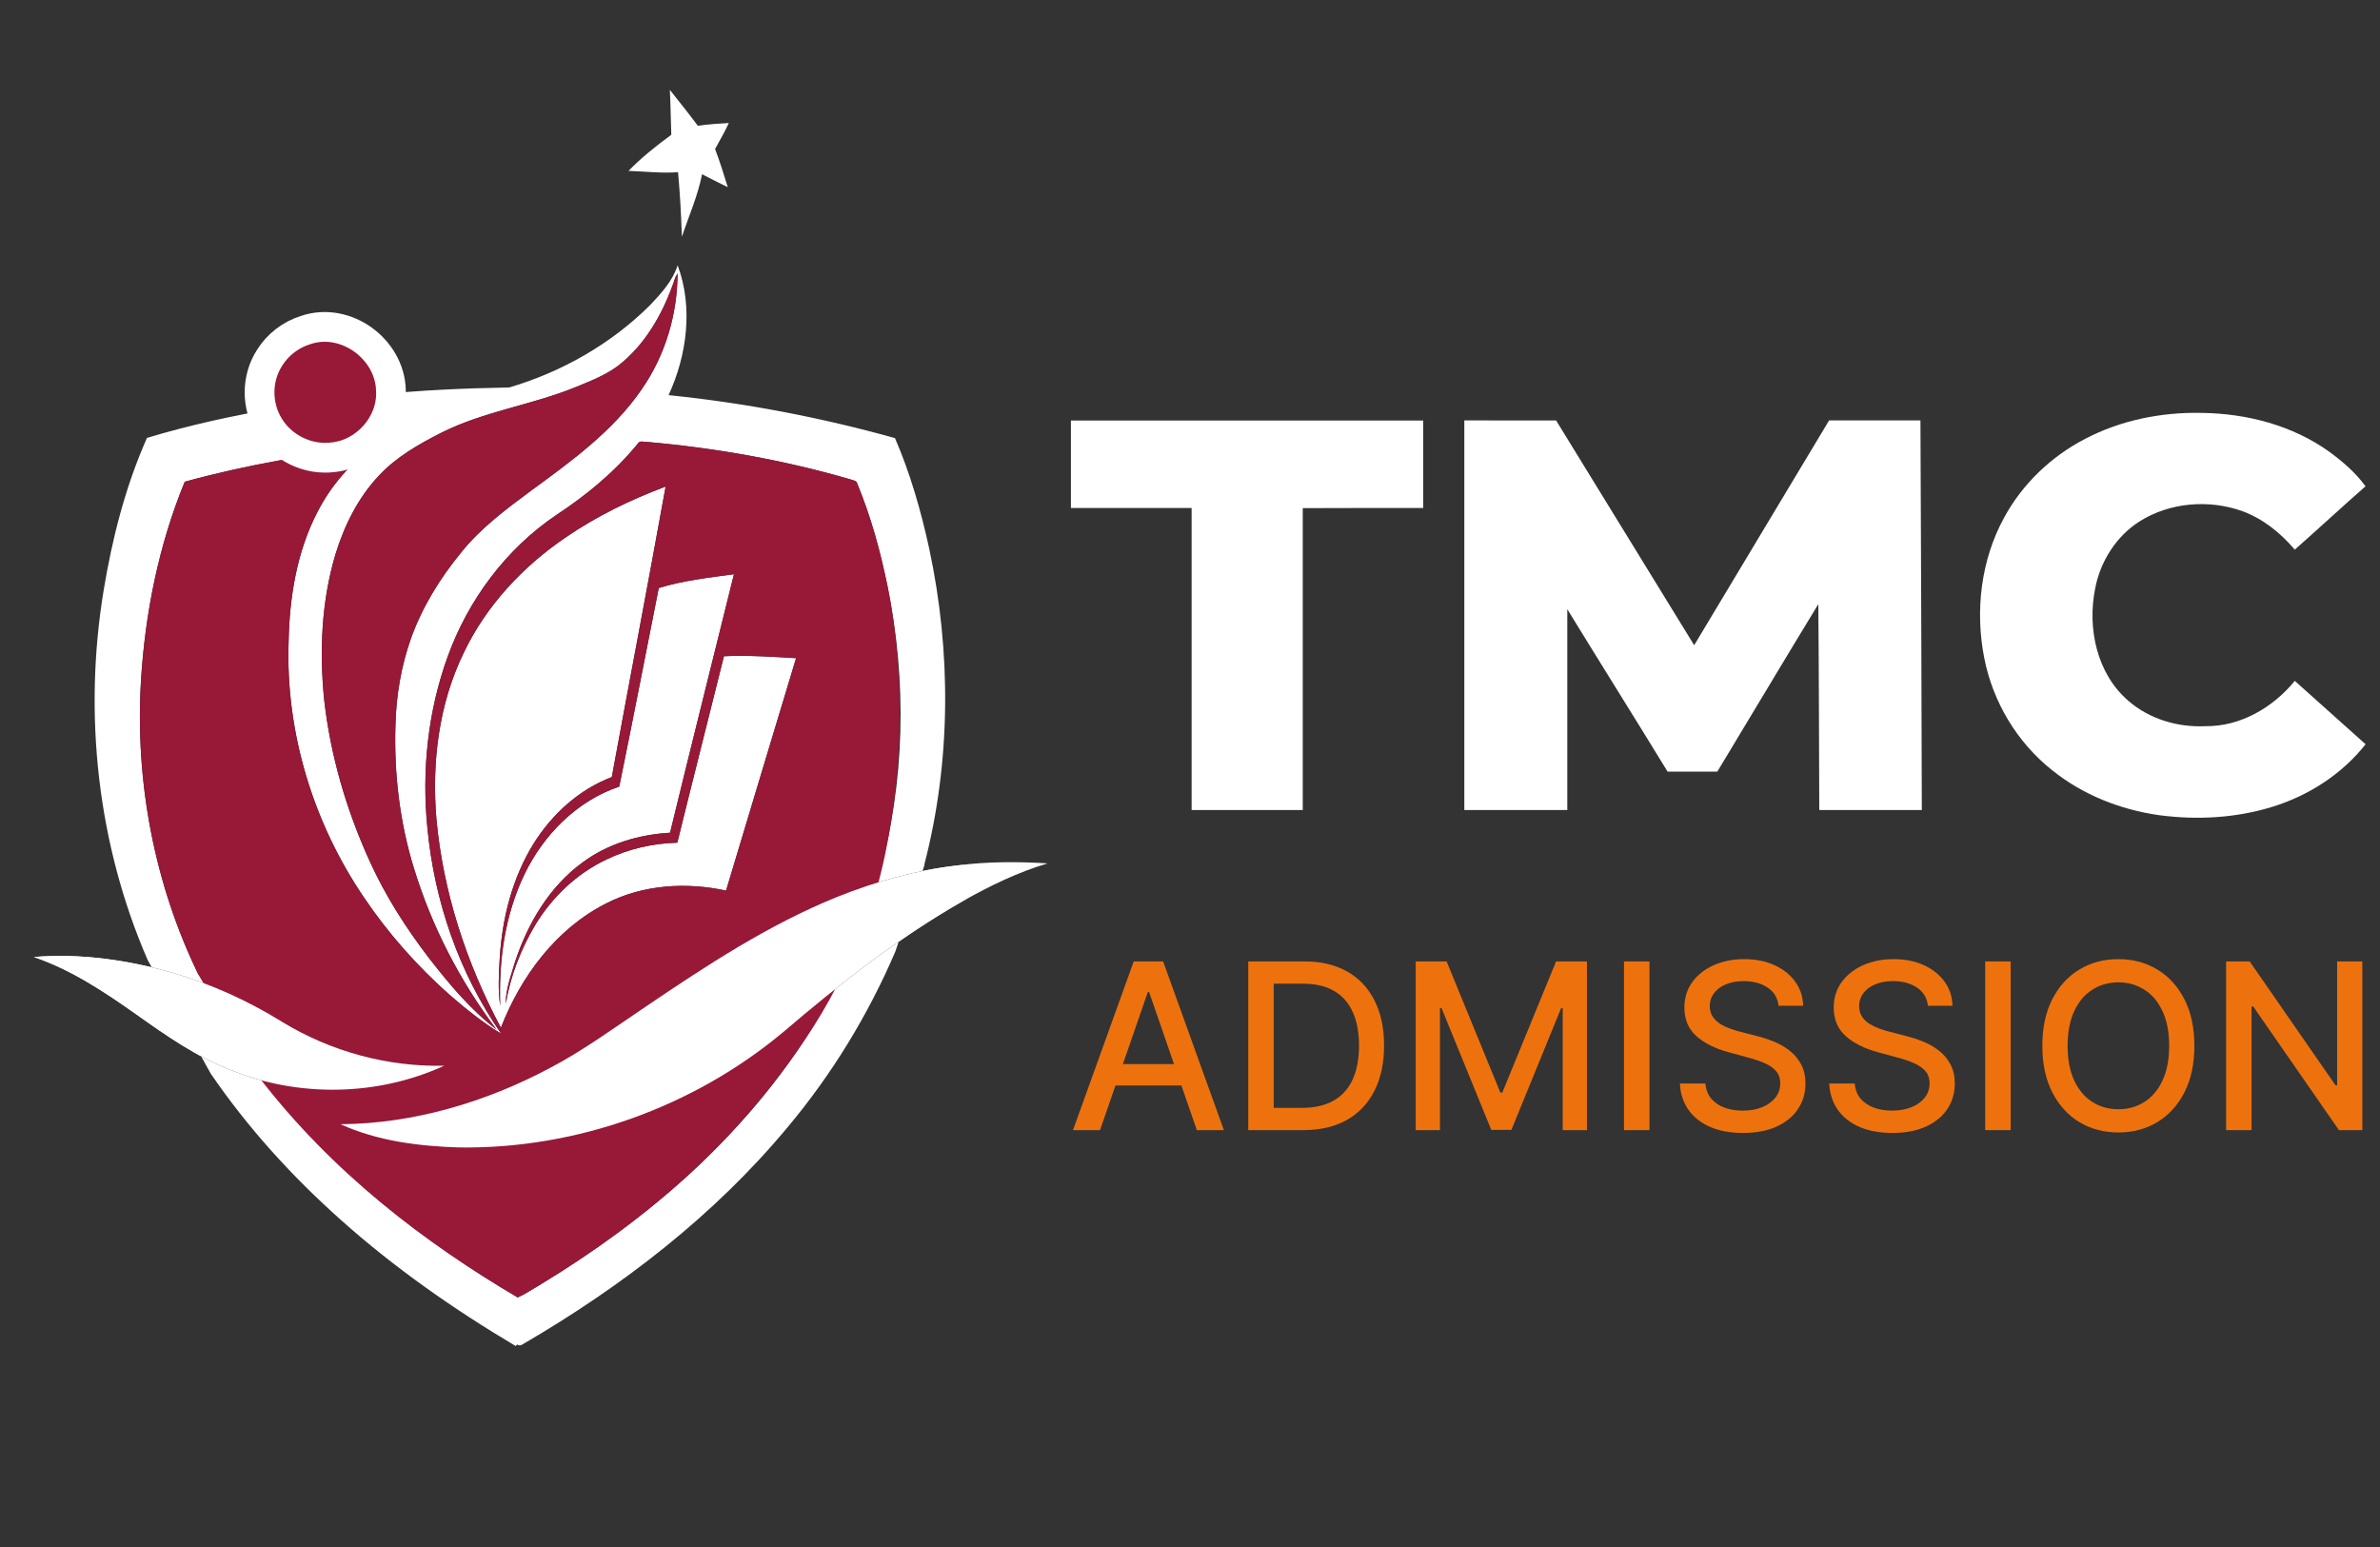 <svg width="80" height="52" viewBox="0 0 80 52" fill="none" xmlns="http://www.w3.org/2000/svg">
    <rect x="0" y="0" width="80" height="52" fill="#333333" stroke="none"/>
    <path d="M21.863 10.245C22.233 9.854 22.611 9.439 22.778 8.918C23.303 10.33 23.094 11.932 22.473 13.282C25.045 13.543 27.594 14.032 30.083 14.726C30.599 15.916 30.955 17.168 31.232 18.431C31.98 21.923 31.969 25.589 31.072 29.054C31.069 29.119 31.074 29.021 31.072 29.087L30.093 31.991C29.182 34.113 27.967 36.109 26.479 37.884C24.015 40.852 20.908 43.242 17.575 45.183C17.514 45.229 17.446 45.239 17.382 45.193C17.37 45.206 17.346 45.232 17.335 45.245C15.258 44.013 13.271 42.623 11.471 41.018C9.821 39.55 8.325 37.905 7.081 36.084L4.963 32.268C4.962 32.319 4.964 32.216 4.963 32.268C3.276 28.383 2.798 24.02 3.482 19.855C3.771 18.098 4.215 16.353 4.94 14.72C6.371 14.286 7.836 13.971 9.31 13.717C9.125 13.146 9.259 12.483 9.679 12.046C10.153 11.517 10.985 11.344 11.628 11.656C12.247 11.936 12.664 12.596 12.644 13.27C14.131 13.114 15.625 13.05 17.119 13.024C18.895 12.5 20.556 11.551 21.863 10.245ZM22.701 9.326C22.348 10.388 21.801 11.427 20.934 12.168C20.486 12.56 19.921 12.778 19.375 13.003C17.892 13.613 16.265 13.823 14.826 14.55C14.075 14.932 13.325 15.358 12.745 15.978C12.04 16.722 11.574 17.659 11.277 18.629C10.804 20.212 10.732 21.89 10.897 23.526C11.109 25.411 11.651 27.253 12.441 28.979C12.961 30.121 13.642 31.185 14.404 32.183C15.084 33.058 15.8 33.926 16.688 34.604C15.46 32.975 14.511 31.138 13.916 29.193C13.433 27.63 13.24 25.986 13.293 24.354C13.318 23.373 13.485 22.392 13.812 21.465C14.189 20.41 14.786 19.442 15.496 18.576C16.147 17.758 16.995 17.128 17.831 16.507C19.201 15.504 20.618 14.485 21.582 13.067C22.366 11.932 22.771 10.56 22.775 9.189C22.756 9.223 22.719 9.292 22.701 9.326ZM10.491 11.769C10.147 11.875 9.844 12.107 9.658 12.413C9.365 12.87 9.364 13.489 9.647 13.951C9.941 14.449 10.545 14.744 11.123 14.663C11.865 14.586 12.476 13.884 12.429 13.144C12.413 12.219 11.393 11.458 10.491 11.769ZM21.444 14.906C20.675 15.852 19.724 16.637 18.706 17.307C17.01 18.449 15.742 20.159 15.051 22.063C14.384 23.899 14.172 25.889 14.366 27.827C14.599 30.288 15.427 32.709 16.849 34.748C16.222 34.371 15.654 33.908 15.102 33.431C14.023 32.472 13.059 31.386 12.252 30.193C10.533 27.674 9.598 24.628 9.701 21.584C9.729 20.085 9.972 18.554 10.671 17.208C11.111 16.348 11.757 15.595 12.534 15.017C10.403 15.264 8.278 15.623 6.21 16.193C5.332 18.327 4.875 20.619 4.737 22.915C4.541 26.288 5.188 29.715 6.671 32.763C7.273 32.98 7.862 33.233 8.432 33.524C9.251 33.922 9.987 34.473 10.834 34.816C12.19 35.398 13.682 35.693 15.16 35.598C15.426 35.585 15.685 35.515 15.951 35.508C14.688 36.314 13.195 36.724 11.703 36.819C10.823 36.882 9.942 36.776 9.08 36.608C11.341 39.47 14.26 41.761 17.402 43.612C17.653 43.498 17.882 43.344 18.12 43.205C19.934 42.109 21.658 40.858 23.217 39.426C24.996 37.787 26.563 35.904 27.736 33.791C27.127 34.255 26.571 34.784 25.961 35.247C22.844 37.655 18.848 38.954 14.892 38.748C13.534 38.662 12.139 38.436 10.946 37.754C10.964 37.707 10.998 37.613 11.015 37.567C11.441 37.583 11.867 37.581 12.293 37.551C14.899 37.352 17.415 36.406 19.602 35.007C20.761 34.246 21.893 33.445 23.056 32.69C25.078 31.367 27.204 30.137 29.539 29.444C30.425 26.283 30.488 22.919 29.834 19.709C29.592 18.528 29.273 17.358 28.809 16.242C28.786 16.154 28.68 16.15 28.611 16.121C26.368 15.466 24.055 15.057 21.727 14.853C21.633 14.856 21.503 14.802 21.444 14.906ZM32.205 29.087C30.8 29.248 29.426 29.63 28.117 30.158C25.83 31.086 23.76 32.445 21.729 33.821C20.662 34.534 19.626 35.301 18.485 35.899C16.328 37.048 13.906 37.769 11.446 37.789C12.686 38.352 14.064 38.526 15.416 38.569C19.366 38.631 23.307 37.213 26.323 34.695C28.225 33.069 30.208 31.515 32.392 30.272C33.29 29.77 30.258 30.04 31.25 29.748C30.247 29.688 33.203 28.958 32.205 29.087ZM1.138 32.168C2.4 32.596 3.517 33.344 4.595 34.105C5.585 34.808 6.592 35.513 7.733 35.957C10.014 36.895 12.69 36.853 14.931 35.822C13.023 35.867 11.111 35.342 9.487 34.351C8.329 33.632 7.073 33.065 5.76 32.687C4.264 32.263 2.694 32.041 1.138 32.168Z" fill="white"/>
    <path d="M22.516 3.021C22.832 3.42 23.152 3.818 23.457 4.228C23.802 4.178 24.15 4.154 24.498 4.135C24.361 4.434 24.194 4.719 24.036 5.009C24.196 5.431 24.332 5.86 24.463 6.292C24.174 6.147 23.883 6.007 23.598 5.857C23.458 6.581 23.152 7.26 22.921 7.958C22.897 7.234 22.857 6.51 22.792 5.788C22.236 5.829 21.681 5.763 21.127 5.744C21.563 5.293 22.059 4.902 22.565 4.53C22.546 4.027 22.542 3.523 22.516 3.021Z" fill="white"/>
    <path d="M19.021 18.059C20.058 17.349 21.197 16.795 22.374 16.355C21.787 19.612 21.162 22.864 20.565 26.12C19.467 26.535 18.562 27.363 17.945 28.343C17.222 29.502 16.879 30.86 16.798 32.212C16.766 32.745 16.734 33.284 16.814 33.813C16.759 32.304 16.968 30.755 17.632 29.382C18.271 28.059 19.394 26.917 20.815 26.441C21.271 24.219 21.7 21.99 22.143 19.765C22.964 19.514 23.823 19.417 24.671 19.301C23.954 22.198 23.227 25.092 22.523 27.991C21.475 28.052 20.425 28.361 19.579 28.992C18.459 29.809 17.733 31.051 17.309 32.343C17.174 32.799 16.995 33.259 17.001 33.741C17.157 32.808 17.506 31.908 17.989 31.095C18.557 30.153 19.39 29.358 20.395 28.886C21.132 28.53 21.949 28.348 22.767 28.325C23.281 26.234 23.814 24.148 24.334 22.058C25.143 22.021 25.952 22.076 26.759 22.123C25.974 24.727 25.185 27.331 24.405 29.936C23.067 29.645 21.612 29.734 20.383 30.364C18.693 31.213 17.506 32.824 16.837 34.545C15.674 32.369 14.892 29.974 14.668 27.516C14.511 25.627 14.747 23.671 15.584 21.95C16.335 20.368 17.571 19.042 19.021 18.059Z" fill="white"/>
    <path d="M21.444 14.906C21.503 14.802 21.633 14.856 21.727 14.853C24.055 15.057 26.368 15.466 28.611 16.121C28.68 16.15 28.786 16.154 28.809 16.242C29.273 17.358 29.592 18.528 29.834 19.709C30.488 22.919 30.34 26.776 29.454 29.936C29.423 30.049 28.662 31.927 28.662 31.927L28.116 33.167C26.903 35.508 24.996 37.787 23.217 39.426C21.658 40.858 19.934 42.109 18.12 43.205C17.882 43.344 17.653 43.498 17.402 43.612C14.26 41.761 11.173 39.426 8.678 36.175L6.671 32.763C5.188 29.715 4.541 26.288 4.737 22.916C4.875 20.619 5.332 18.327 6.21 16.193C8.278 15.623 10.403 15.264 12.534 15.017C11.757 15.595 11.111 16.348 10.671 17.208C9.972 18.554 9.729 20.085 9.701 21.584C9.598 24.628 10.533 27.674 12.252 30.193C13.059 31.386 14.023 32.472 15.102 33.431C15.654 33.908 16.222 34.371 16.849 34.748C15.427 32.709 14.599 30.288 14.366 27.827C14.172 25.889 14.384 23.899 15.051 22.063C15.742 20.159 17.01 18.449 18.706 17.307C19.724 16.637 20.675 15.852 21.444 14.906ZM19.021 18.059C17.571 19.042 16.335 20.368 15.584 21.95C14.747 23.671 14.511 25.627 14.668 27.516C14.892 29.974 15.674 32.369 16.837 34.545C17.506 32.824 18.693 31.213 20.383 30.364C21.612 29.734 23.067 29.645 24.405 29.936C25.185 27.331 25.974 24.727 26.759 22.123C25.952 22.076 25.143 22.021 24.334 22.058C23.814 24.148 23.281 26.234 22.767 28.325C21.949 28.348 21.132 28.53 20.395 28.886C19.39 29.358 18.557 30.153 17.989 31.095C17.506 31.908 17.157 32.808 17.001 33.741C16.995 33.259 17.174 32.799 17.309 32.343C17.733 31.051 18.459 29.809 19.579 28.992C20.425 28.361 21.475 28.052 22.523 27.991C23.227 25.092 23.954 22.198 24.671 19.301C23.823 19.417 22.964 19.514 22.143 19.765C21.7 21.99 21.271 24.219 20.815 26.441C19.394 26.917 18.271 28.059 17.632 29.382C16.968 30.755 16.759 32.304 16.815 33.813C16.734 33.284 16.766 32.745 16.798 32.212C16.879 30.86 17.222 29.502 17.945 28.343C18.562 27.363 19.467 26.535 20.565 26.12C21.162 22.864 21.787 19.613 22.374 16.355C21.197 16.795 20.058 17.349 19.021 18.059Z" fill="#971837"/>
    <path d="M22.701 9.326C22.719 9.292 22.756 9.223 22.775 9.189C22.771 10.56 22.366 11.932 21.582 13.067C20.618 14.485 19.201 15.504 17.831 16.507C16.995 17.128 16.147 17.758 15.496 18.576C14.786 19.442 14.189 20.41 13.812 21.465C13.485 22.392 13.318 23.373 13.293 24.354C13.24 25.986 13.433 27.63 13.916 29.193C14.511 31.138 15.46 32.975 16.688 34.604C15.8 33.926 15.084 33.058 14.404 32.183C13.642 31.185 12.961 30.121 12.441 28.979C11.651 27.253 11.109 25.411 10.897 23.526C10.732 21.89 10.804 20.212 11.277 18.629C11.574 17.659 12.04 16.722 12.745 15.978C13.325 15.358 14.075 14.932 14.826 14.55C16.265 13.823 17.892 13.613 19.375 13.003C19.921 12.778 20.486 12.56 20.934 12.168C21.801 11.427 22.348 10.388 22.701 9.326Z" fill="#971837"/>
    <path d="M13.14 13.118C13.123 12.411 12.73 11.798 12.206 11.419C11.68 11.039 10.967 10.858 10.274 11.094C9.772 11.25 9.33 11.587 9.054 12.039C8.618 12.723 8.618 13.631 9.037 14.317C9.474 15.053 10.354 15.483 11.21 15.368C12.307 15.249 13.204 14.232 13.14 13.118Z" fill="#971837" stroke="white"/>
    <path d="M32.205 29.087C33.203 28.958 34.212 28.96 35.215 29.021C34.223 29.313 33.29 29.77 32.392 30.272C30.208 31.515 28.225 33.069 26.323 34.695C23.307 37.213 19.366 38.631 15.416 38.569C14.064 38.526 12.686 38.352 11.446 37.789C13.906 37.769 16.328 37.048 18.485 35.899C19.626 35.301 20.662 34.534 21.729 33.821C23.76 32.445 25.83 31.086 28.117 30.158C29.426 29.63 30.8 29.248 32.205 29.087Z" fill="white"/>
    <path d="M1.138 32.168C2.694 32.042 4.264 32.263 5.76 32.687C7.073 33.065 8.329 33.632 9.487 34.351C11.111 35.342 13.023 35.867 14.931 35.822C12.69 36.853 10.014 36.895 7.733 35.957C6.592 35.513 5.585 34.808 4.595 34.105C3.517 33.344 2.4 32.596 1.138 32.168Z" fill="white"/>
    <path d="M70.089 14.751C71.286 14.125 72.652 13.85 74.001 13.879C75.52 13.896 77.065 14.299 78.304 15.191C78.753 15.522 79.185 15.893 79.513 16.346C78.713 17.048 77.932 17.771 77.135 18.476C76.665 17.919 76.076 17.443 75.383 17.185C74.26 16.779 72.932 16.884 71.918 17.526C71.128 18.028 70.597 18.877 70.425 19.784C70.158 21.114 70.477 22.645 71.546 23.561C72.249 24.17 73.202 24.454 74.129 24.409C75.309 24.426 76.409 23.777 77.136 22.887C77.93 23.595 78.724 24.305 79.516 25.017C78.728 26.015 77.611 26.739 76.393 27.116C75.165 27.498 73.849 27.57 72.577 27.401C71.277 27.218 70.011 26.718 68.988 25.896C67.802 24.961 66.986 23.592 66.698 22.121C66.385 20.534 66.583 18.827 67.366 17.398C67.976 16.27 68.946 15.343 70.089 14.751Z" fill="white"/>
    <path d="M35.997 14.135C39.945 14.137 43.892 14.134 47.839 14.136C47.839 15.116 47.839 16.096 47.839 17.076C46.489 17.078 45.14 17.071 43.79 17.08C43.791 20.463 43.791 23.845 43.79 27.228C42.545 27.227 41.3 27.228 40.055 27.228C40.056 23.843 40.055 20.46 40.055 17.076C38.703 17.075 37.35 17.077 35.997 17.076C35.997 16.095 35.998 15.115 35.997 14.135Z" fill="white"/>
    <path d="M49.221 14.132C50.249 14.132 51.278 14.13 52.306 14.133C53.849 16.654 55.404 19.167 56.947 21.688C58.46 19.17 59.968 16.648 61.483 14.131C62.506 14.133 63.53 14.131 64.553 14.132C64.572 18.497 64.589 22.862 64.599 27.227C63.45 27.228 62.301 27.228 61.152 27.227C61.142 24.92 61.141 22.613 61.12 20.307C59.978 22.178 58.859 24.063 57.724 25.938C57.167 25.937 56.611 25.939 56.053 25.936C54.938 24.112 53.799 22.301 52.682 20.477C52.682 22.727 52.681 24.977 52.682 27.227C51.529 27.228 50.374 27.227 49.221 27.228C49.221 22.862 49.221 18.497 49.221 14.132Z" fill="white"/>
    <path d="M36.975 37.988H36.067L38.108 32.317H39.097L41.139 37.988H40.23L38.626 33.347H38.582L36.975 37.988ZM37.128 35.767H40.075V36.487H37.128V35.767Z" fill="#ED720E"/>
    <path d="M43.794 37.988H41.958V32.317H43.853C44.408 32.317 44.886 32.431 45.285 32.658C45.684 32.883 45.989 33.207 46.202 33.63C46.416 34.051 46.523 34.556 46.523 35.144C46.523 35.735 46.415 36.243 46.199 36.667C45.984 37.092 45.674 37.419 45.268 37.648C44.862 37.875 44.371 37.988 43.794 37.988ZM42.814 37.24H43.747C44.179 37.24 44.539 37.159 44.825 36.997C45.111 36.833 45.325 36.595 45.468 36.285C45.61 35.973 45.681 35.593 45.681 35.144C45.681 34.7 45.61 34.322 45.468 34.012C45.327 33.702 45.117 33.466 44.839 33.306C44.56 33.145 44.214 33.065 43.8 33.065H42.814V37.24Z" fill="#ED720E"/>
    <path d="M47.587 32.317H48.626L50.432 36.725H50.498L52.305 32.317H53.343V37.988H52.529V33.884H52.476L50.803 37.98H50.127L48.454 33.882H48.402V37.988H47.587V32.317Z" fill="#ED720E"/>
    <path d="M55.444 32.317V37.988H54.588V32.317H55.444Z" fill="#ED720E"/>
    <path d="M59.784 33.807C59.755 33.545 59.633 33.342 59.419 33.198C59.204 33.052 58.935 32.979 58.61 32.979C58.377 32.979 58.176 33.016 58.006 33.09C57.836 33.162 57.704 33.261 57.61 33.389C57.517 33.514 57.471 33.657 57.471 33.818C57.471 33.953 57.503 34.069 57.566 34.167C57.63 34.265 57.714 34.347 57.818 34.413C57.923 34.478 58.035 34.532 58.156 34.577C58.276 34.619 58.391 34.654 58.502 34.682L59.056 34.826C59.237 34.87 59.422 34.93 59.612 35.006C59.803 35.082 59.979 35.181 60.142 35.305C60.304 35.429 60.435 35.582 60.535 35.765C60.636 35.947 60.687 36.166 60.687 36.421C60.687 36.742 60.604 37.027 60.438 37.276C60.274 37.526 60.035 37.722 59.721 37.866C59.408 38.01 59.031 38.082 58.588 38.082C58.163 38.082 57.795 38.015 57.485 37.88C57.175 37.745 56.932 37.554 56.757 37.307C56.581 37.058 56.484 36.762 56.466 36.421H57.325C57.341 36.626 57.408 36.797 57.524 36.933C57.642 37.068 57.793 37.169 57.975 37.235C58.16 37.3 58.362 37.332 58.582 37.332C58.824 37.332 59.039 37.294 59.227 37.218C59.418 37.141 59.567 37.034 59.676 36.897C59.785 36.759 59.84 36.597 59.84 36.413C59.84 36.245 59.792 36.107 59.696 36C59.601 35.893 59.473 35.804 59.311 35.734C59.15 35.664 58.968 35.602 58.765 35.549L58.095 35.366C57.64 35.242 57.28 35.06 57.014 34.82C56.75 34.58 56.618 34.263 56.618 33.868C56.618 33.541 56.707 33.256 56.884 33.012C57.061 32.769 57.301 32.579 57.604 32.444C57.907 32.308 58.249 32.24 58.629 32.24C59.013 32.24 59.352 32.307 59.646 32.442C59.941 32.577 60.174 32.762 60.344 32.998C60.514 33.233 60.602 33.502 60.61 33.807H59.784Z" fill="#ED720E"/>
    <path d="M64.804 33.807C64.775 33.545 64.653 33.342 64.439 33.198C64.224 33.052 63.955 32.979 63.63 32.979C63.397 32.979 63.196 33.016 63.026 33.09C62.856 33.162 62.724 33.261 62.63 33.389C62.537 33.514 62.491 33.657 62.491 33.818C62.491 33.953 62.523 34.069 62.585 34.167C62.65 34.265 62.734 34.347 62.837 34.413C62.943 34.478 63.055 34.532 63.175 34.577C63.295 34.619 63.411 34.654 63.522 34.682L64.076 34.826C64.257 34.87 64.442 34.93 64.632 35.006C64.823 35.082 64.999 35.181 65.162 35.305C65.324 35.429 65.455 35.582 65.555 35.765C65.656 35.947 65.707 36.166 65.707 36.421C65.707 36.742 65.624 37.027 65.458 37.276C65.294 37.526 65.054 37.722 64.74 37.866C64.428 38.01 64.051 38.082 63.608 38.082C63.183 38.082 62.815 38.015 62.505 37.88C62.195 37.745 61.952 37.554 61.777 37.307C61.601 37.058 61.504 36.762 61.486 36.421H62.344C62.361 36.626 62.428 36.797 62.544 36.933C62.662 37.068 62.813 37.169 62.995 37.235C63.18 37.3 63.382 37.332 63.602 37.332C63.844 37.332 64.059 37.294 64.247 37.218C64.438 37.141 64.587 37.034 64.696 36.897C64.805 36.759 64.86 36.597 64.86 36.413C64.86 36.245 64.812 36.107 64.716 36C64.621 35.893 64.493 35.804 64.331 35.734C64.17 35.664 63.988 35.602 63.785 35.549L63.114 35.366C62.66 35.242 62.3 35.06 62.034 34.82C61.77 34.58 61.638 34.263 61.638 33.868C61.638 33.541 61.727 33.256 61.904 33.012C62.081 32.769 62.321 32.579 62.624 32.444C62.927 32.308 63.269 32.24 63.649 32.24C64.033 32.24 64.372 32.307 64.666 32.442C64.961 32.577 65.194 32.762 65.364 32.998C65.534 33.233 65.622 33.502 65.63 33.807H64.804Z" fill="#ED720E"/>
    <path d="M67.586 32.317V37.988H66.73V32.317H67.586Z" fill="#ED720E"/>
    <path d="M73.76 35.153C73.76 35.758 73.65 36.279 73.428 36.714C73.206 37.148 72.903 37.482 72.517 37.717C72.132 37.949 71.696 38.066 71.206 38.066C70.715 38.066 70.277 37.949 69.891 37.717C69.507 37.482 69.204 37.147 68.982 36.712C68.76 36.276 68.65 35.756 68.65 35.153C68.65 34.547 68.76 34.028 68.982 33.594C69.204 33.158 69.507 32.824 69.891 32.591C70.277 32.357 70.715 32.24 71.206 32.24C71.696 32.24 72.132 32.357 72.517 32.591C72.903 32.824 73.206 33.158 73.428 33.594C73.65 34.028 73.76 34.547 73.76 35.153ZM72.913 35.153C72.913 34.691 72.838 34.303 72.688 33.987C72.541 33.669 72.338 33.429 72.079 33.267C71.822 33.103 71.531 33.02 71.206 33.02C70.879 33.02 70.588 33.103 70.331 33.267C70.074 33.429 69.871 33.669 69.722 33.987C69.574 34.303 69.5 34.691 69.5 35.153C69.5 35.614 69.574 36.004 69.722 36.321C69.871 36.637 70.074 36.877 70.331 37.041C70.588 37.204 70.879 37.285 71.206 37.285C71.531 37.285 71.822 37.204 72.079 37.041C72.338 36.877 72.541 36.637 72.688 36.321C72.838 36.004 72.913 35.614 72.913 35.153Z" fill="#ED720E"/>
    <path d="M79.406 32.317V37.988H78.62L75.736 33.829H75.683V37.988H74.828V32.317H75.62L78.506 36.482H78.559V32.317H79.406Z" fill="#ED720E"/>
</svg>
